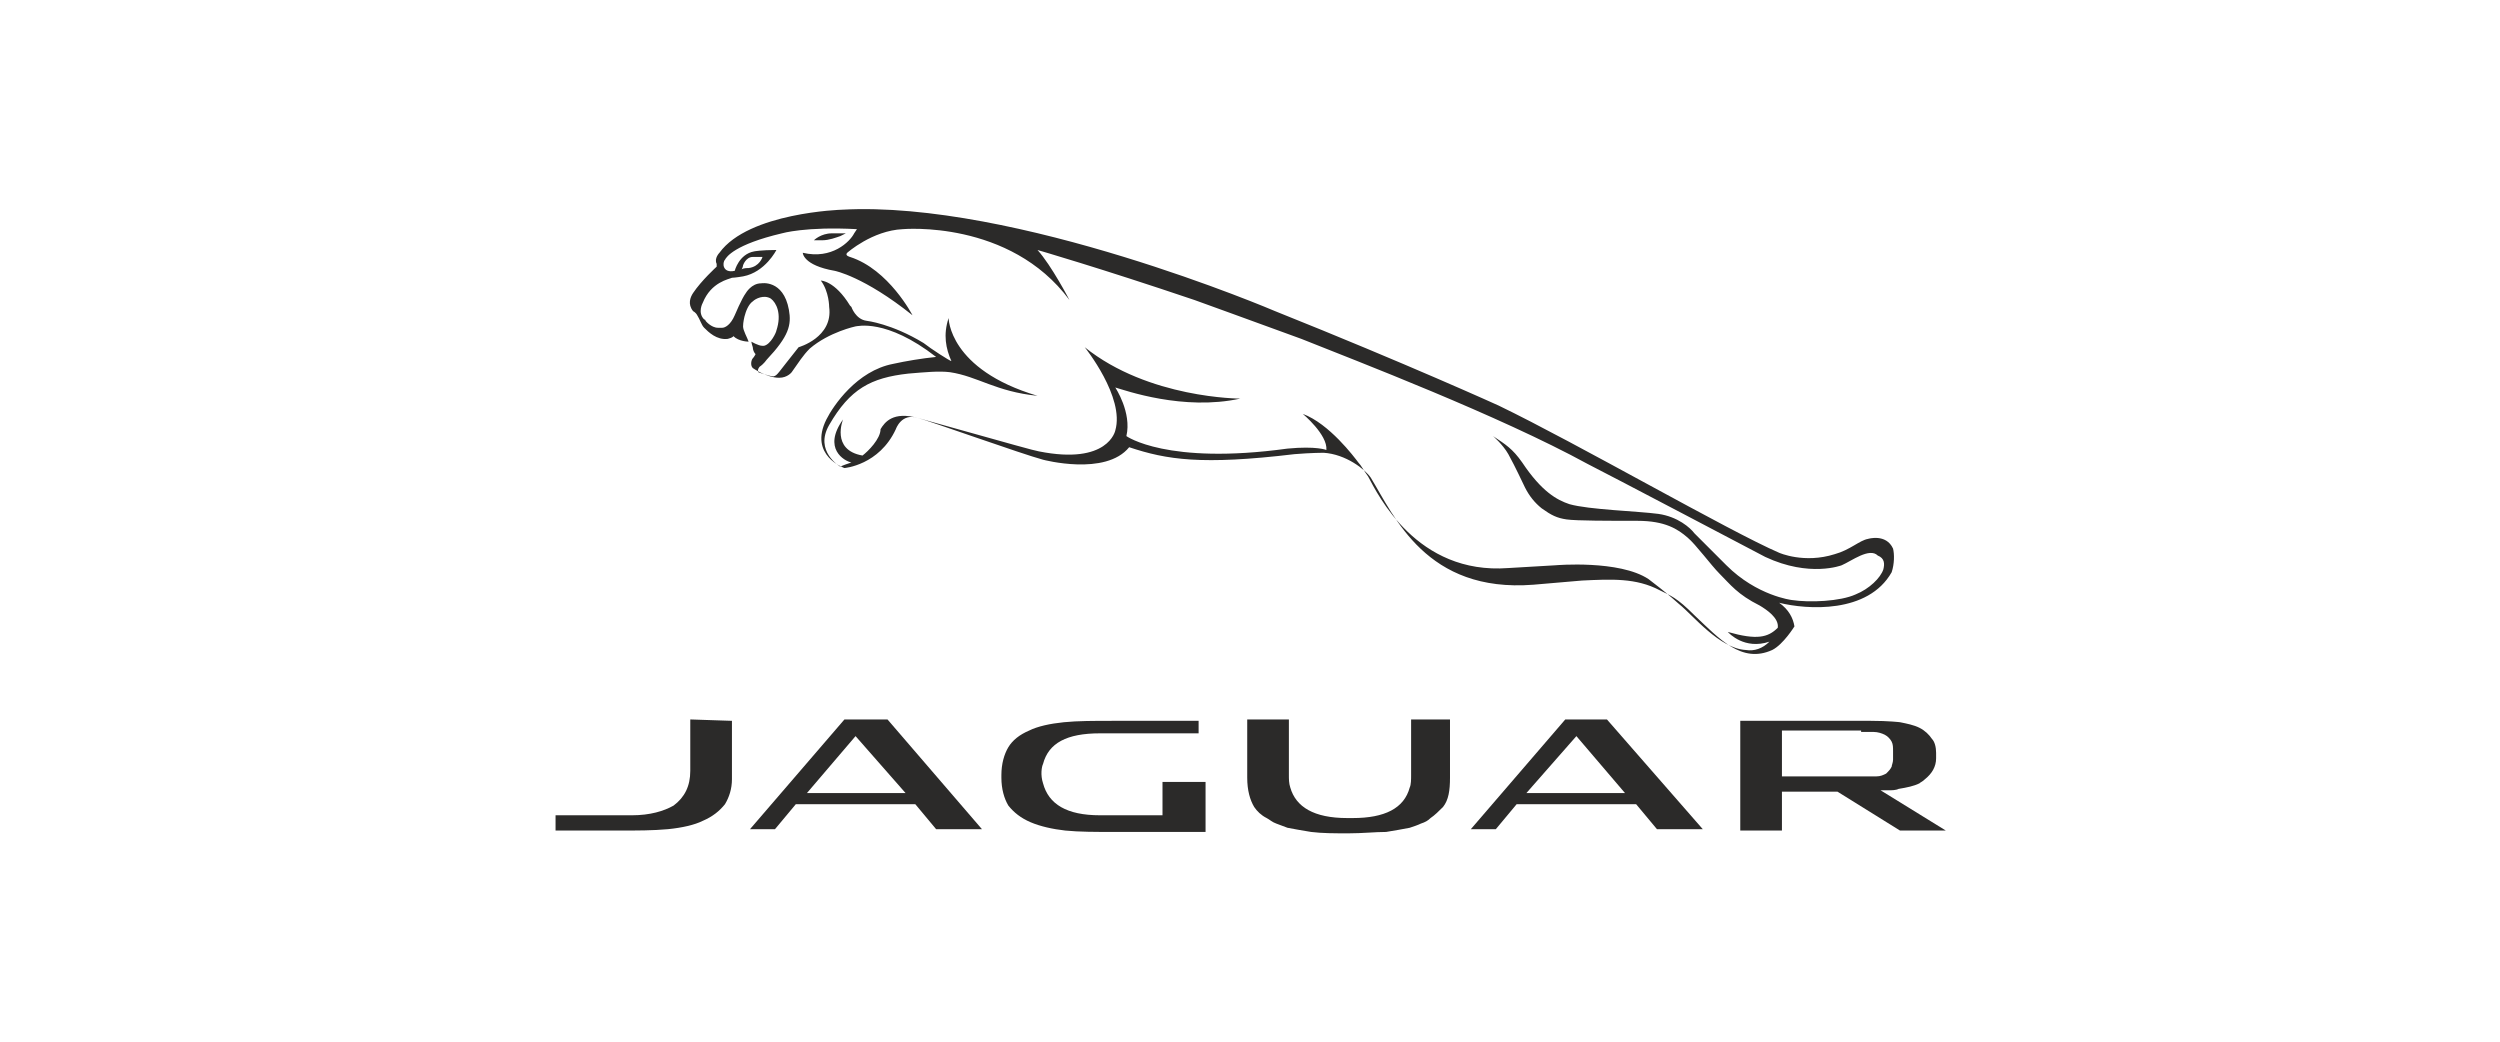 <?xml version="1.0" encoding="utf-8"?>
<!-- Generator: Adobe Illustrator 28.0.0, SVG Export Plug-In . SVG Version: 6.00 Build 0)  -->
<svg version="1.1" id="Слой_1" xmlns="http://www.w3.org/2000/svg" xmlns:xlink="http://www.w3.org/1999/xlink" x="0px" y="0px"
	 viewBox="0 0 180 75" style="enable-background:new 0 0 180 75;" xml:space="preserve">
<style type="text/css">
	.st0{fill:#2B2A29;}
</style>
<path class="st0" d="M134,52.7C134.1,52.7,134.1,52.7,134,52.7c0.4,0,0.7,0,0.9,0c0.3,0,0.6,0.1,0.8,0.2s0.4,0.3,0.5,0.5
	s0.1,0.4,0.1,0.7c0,0,0,0.4,0,0.6s-0.1,0.4-0.1,0.5c-0.1,0.2-0.2,0.3-0.3,0.4l-0.1,0.1c-0.2,0.1-0.4,0.2-0.7,0.2s-0.6,0-1,0h-5.8
	v-3.3h5.7V52.7z M135.4,56.9h0.6c0.2,0,0.5,0,0.7-0.1c0.6-0.1,1.1-0.2,1.5-0.4c0.1-0.1,0.2-0.1,0.4-0.3c0.5-0.4,0.8-0.9,0.8-1.5
	c0-0.1,0-0.2,0-0.4c0-0.4-0.1-0.8-0.3-1c-0.2-0.3-0.5-0.6-0.9-0.8c-0.4-0.2-0.9-0.3-1.4-0.4c0,0-0.8-0.1-2.1-0.1h-9.4v7.9h3V57h4
	l4.5,2.8h3.3L135.4,56.9z"/>
<path class="st0" d="M49.7,51.8v3.7c0,1.1-0.4,1.9-1.2,2.5c-0.7,0.4-1.7,0.7-3,0.7H40v1.1h4.6c1.3,0,2.4,0,3.5-0.1
	c1-0.1,1.9-0.3,2.5-0.6c0.7-0.3,1.2-0.7,1.6-1.2c0.3-0.5,0.5-1.1,0.5-1.8c0-0.1,0-0.2,0-0.2v-4L49.7,51.8L49.7,51.8z"/>
<path class="st0" d="M83.7,56.1v2.6h-4.5c-2.4,0-3.7-0.8-4.1-2.3c-0.2-0.6-0.1-1.2,0-1.4c0.4-1.5,1.7-2.2,4.1-2.2h7.1v-0.9h-6.2
	c-1.3,0-2.5,0-3.5,0.1s-1.9,0.3-2.5,0.6c-0.7,0.3-1.2,0.7-1.5,1.2s-0.5,1.2-0.5,2c0,0,0,0,0,0.1V56c0,0.8,0.2,1.5,0.5,2
	c0.4,0.5,0.9,0.9,1.6,1.2c0.7,0.3,1.6,0.5,2.5,0.6c1,0.1,2.2,0.1,3.5,0.1h6.6v-3.6h-3.1V56.1z"/>
<path class="st0" d="M61.6,53l3.6,4.1h-7.1L61.6,53z M63.9,51.8h-3.1L54,59.7h1.8l1.5-1.8h8.6l1.5,1.8h3.3L63.9,51.8z"/>
<path class="st0" d="M117,57.1h-7.1l3.6-4.1L117,57.1z M112.7,51.8l-6.8,7.9h1.8l1.5-1.8h8.6l1.5,1.8h3.3l-6.9-7.9H112.7z"/>
<path class="st0" d="M101.6,51.8v4c0,0.3,0,0.7-0.1,0.9c-0.4,1.5-1.8,2.2-4.1,2.2H97c-2.4,0-3.7-0.8-4.1-2.2
	c-0.1-0.3-0.1-0.6-0.1-0.9v-4h-3V56c0,0.9,0.2,1.6,0.5,2.1c0.2,0.3,0.5,0.6,0.9,0.8c0.2,0.1,0.4,0.3,0.7,0.4
	c0.3,0.1,0.5,0.2,0.8,0.3c0.5,0.1,1.1,0.2,1.7,0.3c0.8,0.1,1.7,0.1,2.7,0.1s1.9-0.1,2.7-0.1c0.6-0.1,1.2-0.2,1.7-0.3
	c0.3-0.1,0.6-0.2,0.8-0.3c0.3-0.1,0.5-0.2,0.7-0.4c0.3-0.2,0.6-0.5,0.9-0.8c0.4-0.5,0.5-1.2,0.5-2.1v-4.2H101.6z"/>
<path class="st0" d="M53.4,19.4c0,0,0.1-0.2,0.1-0.3c0,0,0.2-0.6,0.7-0.6c0,0,0.3,0,0.7,0c0,0-0.2,0.7-1,0.8
	C53.8,19.3,53.5,19.3,53.4,19.4z M135.6,41c-0.2,0.6-1,1.4-2,1.8c-1.1,0.5-3.3,0.6-4.6,0.4c0,0-2.5-0.3-4.7-2.5
	c-0.7-0.7-1.5-1.5-2.3-2.3c-0.3-0.4-1.2-1.2-2.6-1.4c-1.5-0.2-5-0.3-6.4-0.7c-0.9-0.3-2-0.9-3.4-3c-0.7-1-1.2-1.3-2.1-1.9
	c0,0,0.7,0.6,1.1,1.3c0.6,1.1,0.9,1.8,1.2,2.4c0.3,0.6,0.7,1.1,1.2,1.5c0.7,0.5,1.1,0.7,1.8,0.8c0.7,0.1,3.1,0.1,5.1,0.1
	s2.9,0.6,3.6,1.2c0.6,0.5,1.7,2,2.3,2.6c0.8,0.8,1.3,1.5,2.9,2.3c0.5,0.3,1.4,0.9,1.3,1.6c-0.7,0.7-1.5,0.9-3.6,0.3
	c0.1,0.1,1.2,1.3,3,0.7c-0.5,0.5-1.1,0.7-1.7,0.6c-1.9-0.1-3.8-2.5-4.8-3.3c-0.8-0.7-0.9-0.8-2.2-1.8c-2.1-1.4-6.7-1-6.7-1l-3.4,0.2
	c-6.6,0.5-9.4-5.3-10.1-6.6c-0.3-0.4-0.5-0.8-0.7-1c-0.3-0.4-2.1-2.8-4-3.5c0,0,1.8,1.5,1.7,2.6c0,0-0.7-0.3-2.8-0.1
	c-8.7,1.2-11.6-0.9-11.6-0.9c0.4-1.7-0.8-3.5-0.8-3.5c0.7,0.2,4.9,1.7,9,0.8c0,0-6.6,0-11.2-3.7c0,0,2.9,3.6,2.2,6
	c0,0-0.5,2.5-5.5,1.5c-0.5-0.1-1.2-0.3-8.7-2.4c-1.8-0.5-2.4,0.3-2.7,0.8c0,0.7-0.9,1.6-1.3,1.9c-2.3-0.4-1.4-2.6-1.4-2.6
	c-1.5,2.1,0.1,3,0.6,3.1c-0.3,0.1-0.6,0.2-0.8,0.3c0,0-1.9-1.1-0.8-3c1.5-2.6,3-3.4,5.7-3.7c1.2-0.1,2.2-0.2,3-0.1
	c2,0.3,3.3,1.4,6.3,1.7c-6.4-1.9-6.4-5.6-6.4-5.6l0,0c-0.4,1.2-0.2,2.2,0.2,3.1c-0.1,0-1.5-0.9-2-1.3c-2.3-1.4-4.1-1.6-4.1-1.6
	c-0.8-0.1-1.1-1-1.1-1L61.2,22c-1.1-1.8-2.1-1.8-2.1-1.8c0.6,0.8,0.6,1.9,0.6,1.9c0.3,2.2-2.2,2.9-2.2,2.9c-1.6,2-1.5,2-1.8,2.1
	c-0.3,0-1.1-0.3-1.1-0.3c-0.1-0.2,0.1-0.4,0.1-0.4c0.3-0.2,0.5-0.5,0.5-0.5c1.6-1.7,1.8-2.5,1.6-3.6c-0.4-2.2-2-1.9-2-1.9
	c-0.7,0-1.1,0.7-1.1,0.7c-0.3,0.4-0.8,1.6-0.8,1.6c-0.3,0.7-0.7,0.9-0.9,0.9c-0.1,0-0.2,0-0.3,0c-0.5,0-0.9-0.5-0.9-0.5
	s0-0.1-0.1-0.1c-0.5-0.5-0.1-1.2-0.1-1.2c0.6-1.5,1.9-1.7,2.1-1.8c0.2,0,0.8-0.1,0.8-0.1c1.6-0.3,2.4-1.9,2.4-1.9
	c-1.1,0-1.6,0.1-1.6,0.1c-1.1,0.2-1.4,1.4-1.4,1.4c-0.9,0.2-0.9-0.6-0.7-0.8c0.1-0.2,0.7-1.1,4.1-1.9c0,0,1.7-0.5,5.4-0.3l-0.2,0.3
	c-0.3,0.6-1.6,1.9-3.7,1.4c0,0,0,0.9,2.3,1.3c0,0,2.1,0.4,5.6,3.2c0,0-1.7-3.3-4.5-4.2c0,0-0.4-0.1-0.2-0.3c0,0,1.8-1.6,4-1.7
	c0,0,7.7-0.7,12,5.1c0,0-1.3-2.5-2.3-3.6c0,0,4.5,1.3,11.3,3.6c0,0,4.7,1.7,7.7,2.8c4,1.6,14.2,5.5,20.6,9
	c1.2,0.6,12.8,6.7,12.8,6.7c3.2,1.5,5.5,0.6,5.5,0.6c0.7-0.3,2-1.3,2.6-0.7C135.7,40.2,135.7,40.6,135.6,41z M136.3,39.5
	c-0.5-1.1-1.8-0.7-1.8-0.7c-0.6,0.1-1.3,0.8-2.4,1.1c-2.2,0.7-4-0.1-4-0.1c-3.5-1.5-14.6-7.9-20.2-10.6c0,0-6.6-3-16.1-6.8
	c0,0-18.7-8-31.2-7.3c0,0-6.7,0.2-8.8,3.1c0,0-0.4,0.4-0.2,0.8c0,0,0,0.1,0,0.2c0,0-1.1,1-1.7,1.9c-0.2,0.3-0.4,0.8,0,1.3
	c0,0,0.2,0.1,0.3,0.3c0.2,0.3,0.3,0.7,0.5,0.9c0.3,0.3,0.9,0.9,1.7,0.8c0.4-0.1,0.4-0.2,0.4-0.2c0.4,0.4,1.1,0.4,1.1,0.4
	c-0.1-0.3-0.4-0.8-0.4-1.1s0.1-0.7,0.1-0.7c0.1-0.4,0.3-0.9,0.6-1.1c0.2-0.2,0.8-0.5,1.3-0.2c0.4,0.3,0.8,1.1,0.4,2.3
	c0,0.1-0.4,1-0.9,1.1c0,0,0,0-0.1,0c-0.3,0-0.8-0.3-0.8-0.3s0,0.1,0.1,0.4c0,0.2,0.1,0.4,0.2,0.5c0,0-0.1,0.2-0.2,0.3
	c-0.1,0.1-0.2,0.5,0,0.7c0,0,1,0.7,1.9,0.7c0.6,0,0.9-0.4,0.9-0.4c0.5-0.7,0.8-1.2,1.3-1.7c1.4-1.2,3.3-1.6,3.3-1.6
	c0.1,0,2.2-0.6,5.8,2.2c-1,0.1-2.2,0.3-3.1,0.5c-2.6,0.5-4.3,3-4.8,4c-1.3,2.6,1.3,3.5,1.3,3.5s2.5-0.2,3.7-2.8c0,0,0.4-1.2,1.6-0.8
	c0.8,0.2,7.5,2.6,9,3c0,0,4.5,1.2,6.2-0.9c2.7,0.9,5.2,1.3,11.9,0.5c1.2-0.1,2.1-0.1,2.1-0.1c1.6,0.1,3,1.2,3.4,1.8
	c1.7,2.8,4,8.3,11.7,7.7l3.5-0.3c2.1-0.1,3.9-0.2,5.6,0.7c0.8,0.4,1.2,0.5,2.5,1.8c1.8,1.7,3.4,3.5,5.6,2.5c0.8-0.4,1.6-1.7,1.6-1.7
	c-0.1-0.6-0.4-1.2-1.1-1.7c2,0.5,6.4,0.8,8.1-2.2C136.4,40.6,136.4,39.9,136.3,39.5z M58.9,17.3c0.1,0,0.2,0,0.3,0
	c0.5,0,1-0.2,1.3-0.3c0.2-0.1,0.4-0.2,0.4-0.2c-0.3,0-0.8,0-1,0c-0.8,0-1.3,0.5-1.3,0.5C58.6,17.3,58.7,17.3,58.9,17.3z"/>
</svg>
